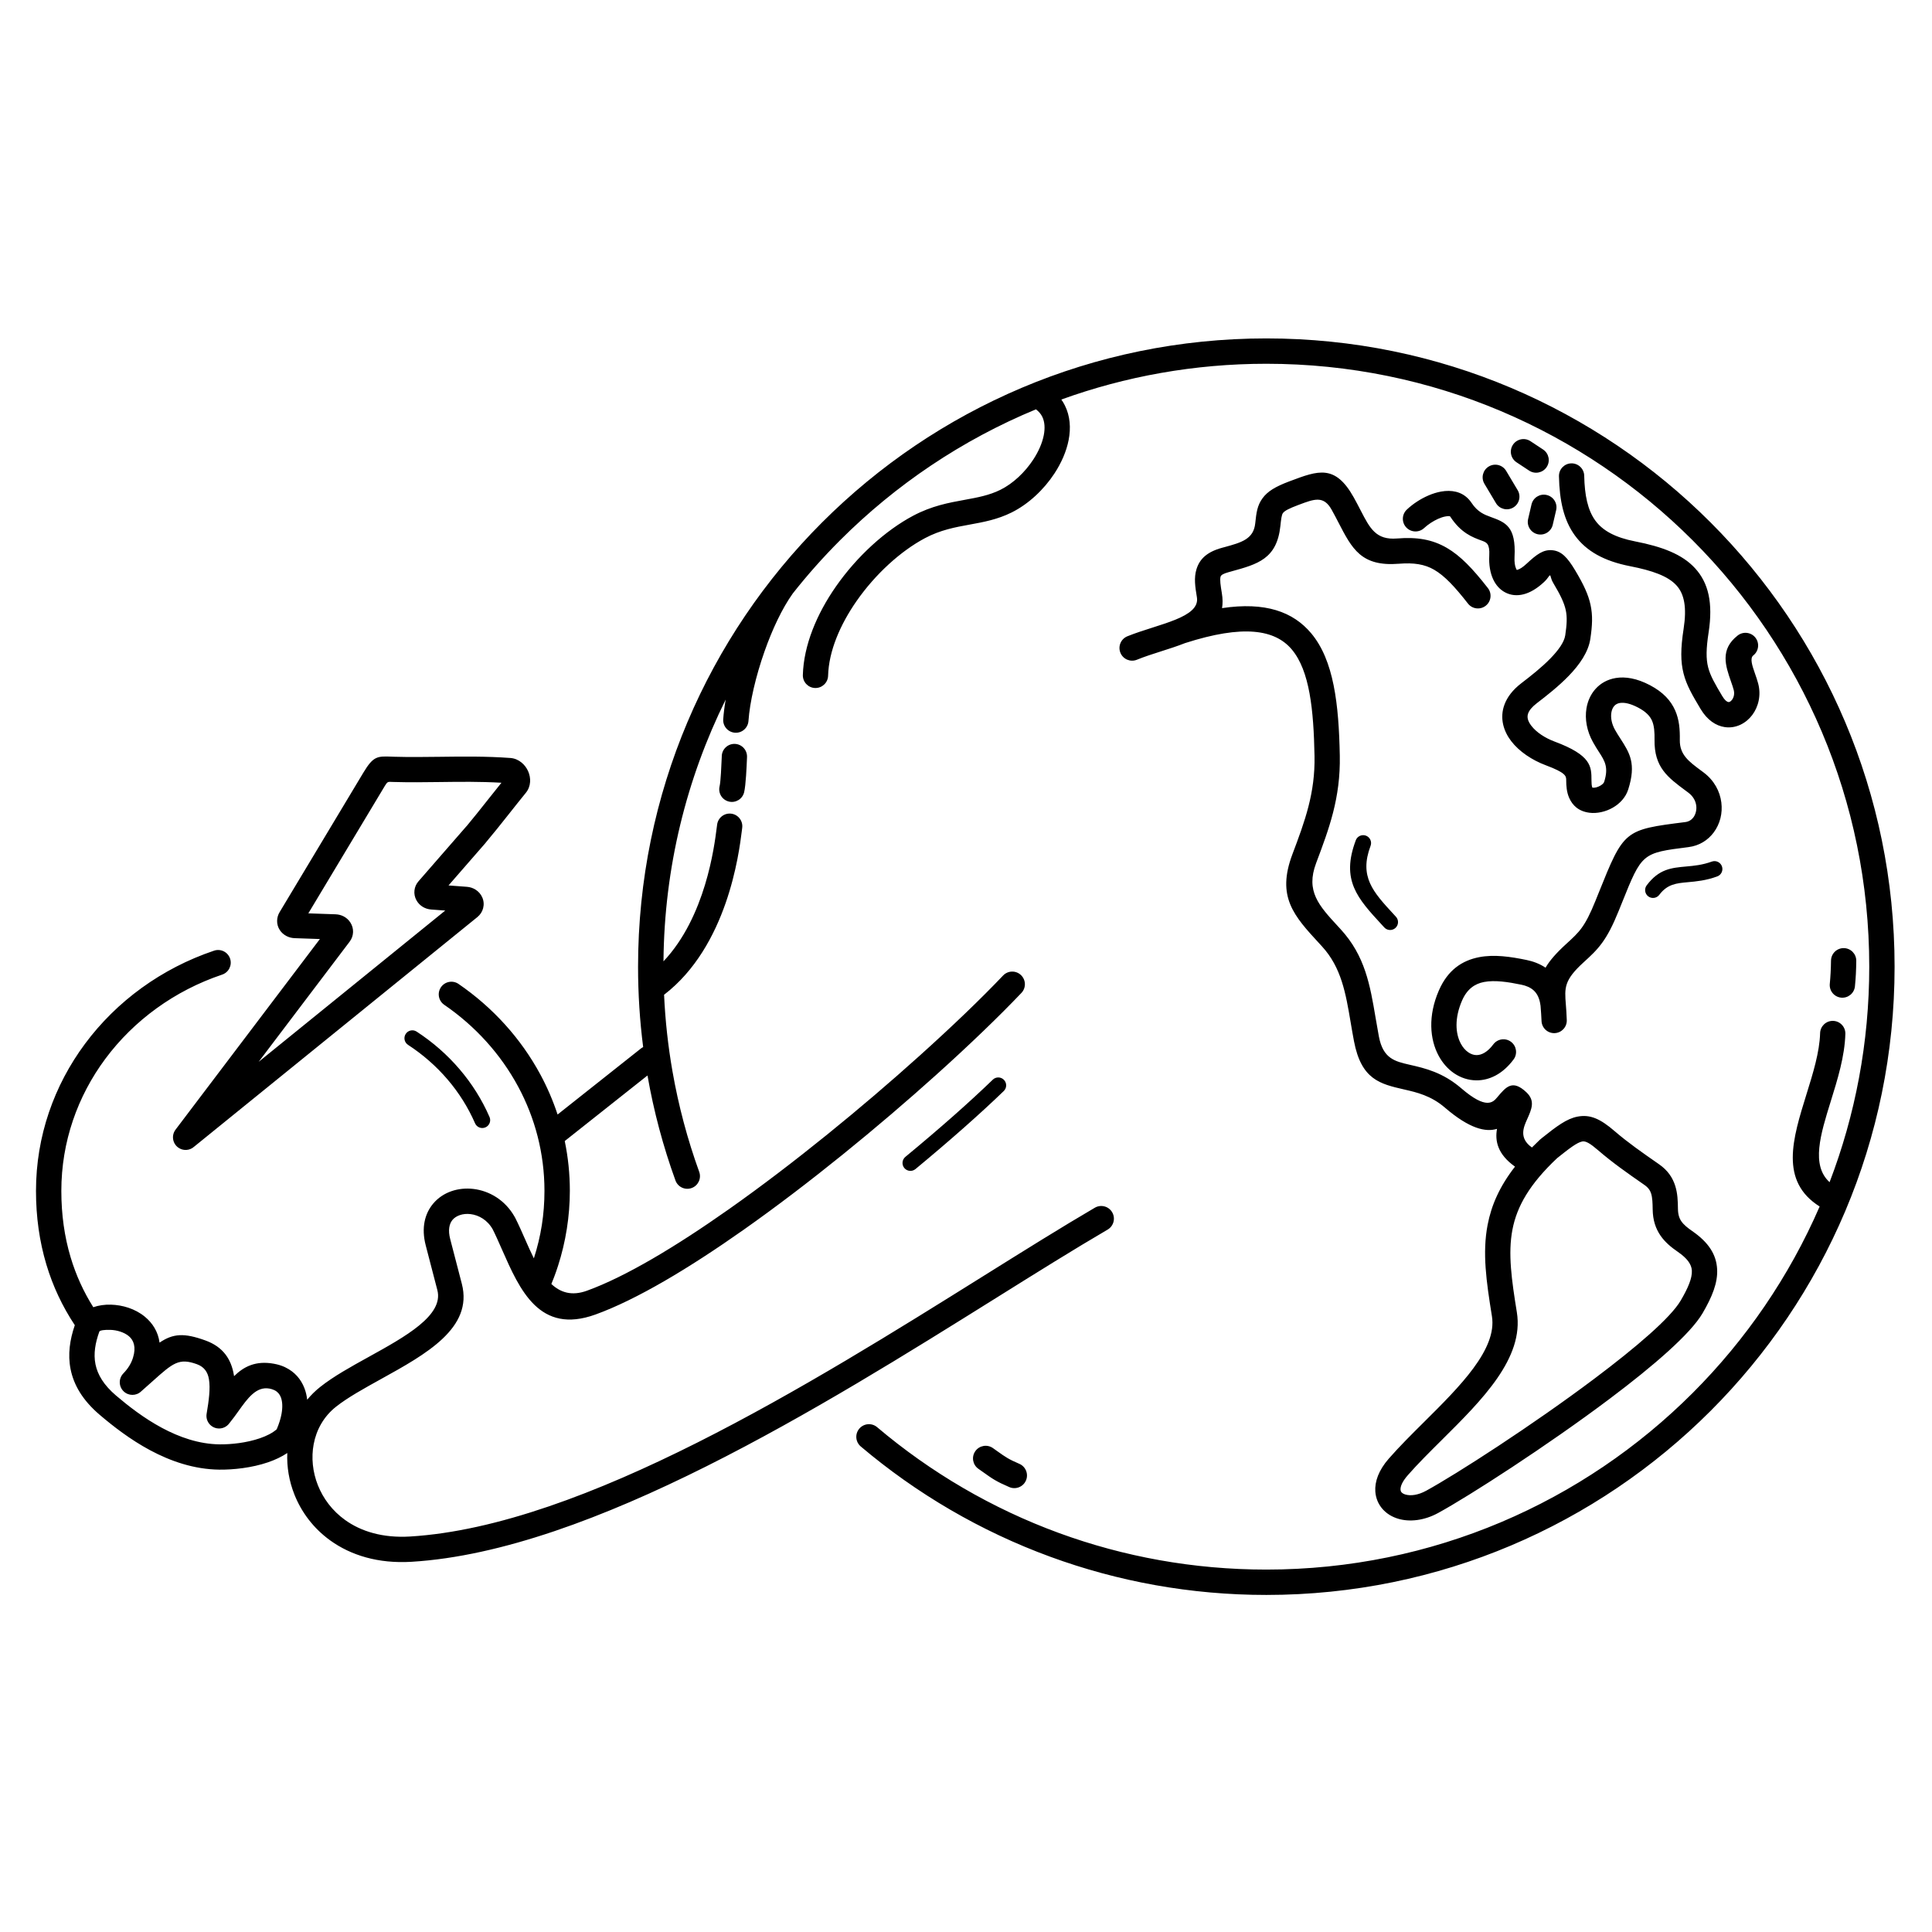 <?xml version="1.0" encoding="UTF-8"?>
<!-- Uploaded to: ICON Repo, www.svgrepo.com, Generator: ICON Repo Mixer Tools -->
<svg fill="#000000" width="800px" height="800px" version="1.1" viewBox="144 144 512 512" xmlns="http://www.w3.org/2000/svg">
 <path d="m629.24 398.58c0.016-1.848 1.523-3.332 3.371-3.32 1.848 0.016 3.332 1.523 3.32 3.371-0.016 1.281-0.051 2.441-0.105 3.488-0.059 1.086-0.141 2.172-0.246 3.25-0.176 1.84-1.809 3.191-3.648 3.019-1.84-0.176-3.191-1.809-3.019-3.648 0.09-0.918 0.164-1.902 0.219-2.965 0.059-1.098 0.094-2.168 0.105-3.199zm-222.14 31.539c0.832-0.801 2.16-0.777 2.961 0.059 0.801 0.832 0.777 2.16-0.059 2.961-3.066 2.965-6.652 6.262-10.648 9.793-3.992 3.527-8.277 7.188-12.746 10.883-0.891 0.738-2.215 0.613-2.953-0.277-0.738-0.891-0.613-2.215 0.277-2.953 4.602-3.805 8.852-7.43 12.648-10.781 3.898-3.441 7.438-6.703 10.516-9.676zm-170.42-36.594-24.137 31.871 49.453-40.09-3.738-0.277c-0.789-0.059-1.527-0.293-2.176-0.676-0.719-0.426-1.309-1.027-1.719-1.77-0.457-0.832-0.629-1.727-0.527-2.621 0.102-0.887 0.461-1.715 1.074-2.414l12.637-14.508c0.062-0.07 0.125-0.137 0.191-0.203 1.508-1.789 3.633-4.469 5.754-7.144 1.109-1.398 2.219-2.801 3.398-4.258-5.617-0.324-10.977-0.258-16.277-0.188-4.121 0.055-8.211 0.105-12.32-0.016-0.352-0.012-0.523-0.016-0.688-0.023-0.75-0.027-0.957-0.035-1.57 0.984l-20.324 33.855 7.199 0.25c0.789 0.027 1.531 0.223 2.176 0.562 0.723 0.379 1.328 0.93 1.77 1.621 0.496 0.777 0.734 1.641 0.707 2.531-0.031 0.906-0.324 1.766-0.891 2.512zm-46.16 49.844 38.254-50.516-6.695-0.23c-0.773-0.027-1.508-0.223-2.16-0.562-0.727-0.379-1.332-0.914-1.77-1.586-0.504-0.77-0.727-1.605-0.711-2.469 0.016-0.828 0.25-1.594 0.668-2.289l22.188-36.957c2.656-4.422 3.703-4.383 7.551-4.238 0.25 0.008 0.516 0.02 0.633 0.023 4.031 0.117 8.031 0.066 12.059 0.016 6.125-0.078 12.324-0.16 18.723 0.312 1.125 0.082 2.133 0.535 2.965 1.215 0.75 0.617 1.352 1.426 1.734 2.293 0.395 0.891 0.59 1.895 0.516 2.867-0.074 1.023-0.434 2.019-1.137 2.875-1.203 1.465-2.898 3.606-4.594 5.746-1.988 2.508-3.977 5.016-5.906 7.297-0.07 0.098-0.145 0.195-0.227 0.289l-9.75 11.195 4.871 0.363c0.848 0.062 1.645 0.332 2.324 0.77 0.766 0.492 1.371 1.184 1.742 2.023 0.41 0.93 0.484 1.922 0.234 2.879-0.238 0.906-0.75 1.719-1.523 2.348l-75.055 60.84c-1.168 1.07-2.973 1.188-4.281 0.199-1.477-1.117-1.773-3.219-0.656-4.695zm15.508 65.332c2.586-2.559 5.762-4.168 10.543-3.301 1.062 0.191 2.008 0.48 2.84 0.859 0.07 0.031 0.141 0.066 0.207 0.105 2.445 1.176 4.141 3.098 5.078 5.57 0.355 0.934 0.59 1.938 0.711 3.004 1.004-1.219 2.148-2.352 3.441-3.379 3.539-2.809 8.156-5.363 12.871-7.969 9.723-5.375 19.922-11.016 18.184-17.695l-3.082-11.852c-1.219-4.688-0.234-8.426 1.949-11.043 1.305-1.566 3.004-2.684 4.891-3.332 1.809-0.621 3.809-0.824 5.809-0.586 4.176 0.496 8.414 2.918 10.945 7.441 0.051 0.082 0.098 0.168 0.141 0.254 0.93 1.844 1.746 3.703 2.578 5.594 0.754 1.711 1.52 3.453 2.344 5.106l0.016-0.051c0.926-2.863 1.629-5.801 2.102-8.793 0.453-2.898 0.691-5.918 0.691-9.047 0-9.957-2.512-19.344-6.969-27.621-4.641-8.621-11.383-16.055-19.586-21.68-1.527-1.043-1.922-3.129-0.879-4.656 1.043-1.527 3.129-1.922 4.656-0.879 9.09 6.234 16.562 14.477 21.711 24.043 1.812 3.367 3.336 6.902 4.543 10.566l22.078-17.492c0.191-0.148 0.391-0.277 0.602-0.379-0.895-6.981-1.352-14.094-1.352-21.309 0-45.977 18.637-87.602 48.766-117.73s71.754-48.766 117.73-48.766c45.977 0 87.602 18.637 117.73 48.766 30.129 30.129 48.766 71.754 48.766 117.73 0 45.977-18.637 87.602-48.766 117.73-30.129 30.129-71.754 48.766-117.73 48.766-20.086 0-39.355-3.566-57.207-10.102-18.523-6.777-35.504-16.746-50.266-29.238-1.414-1.195-1.59-3.309-0.395-4.723 1.195-1.414 3.309-1.59 4.723-0.395 14.176 11.996 30.465 21.562 48.219 28.059 17.113 6.262 35.609 9.68 54.926 9.68 44.121 0 84.066-17.883 112.98-46.797 14.113-14.113 25.594-30.852 33.656-49.422-10.648-6.723-7.18-17.887-3.469-29.816 1.699-5.461 3.453-11.109 3.59-16.113 0.043-1.848 1.578-3.309 3.426-3.266 1.848 0.043 3.309 1.578 3.266 3.426-0.164 5.969-2.051 12.047-3.879 17.922-2.711 8.723-5.258 16.914-0.301 21.402 6.789-17.734 10.512-36.988 10.512-57.113 0-44.121-17.883-84.066-46.797-112.98-28.914-28.914-68.859-46.797-112.98-46.797-19.074 0-37.371 3.344-54.328 9.477 0.359 0.508 0.672 1.035 0.945 1.586 1.379 2.777 1.617 5.945 0.984 9.176-0.582 2.969-1.91 6.016-3.746 8.82-2.812 4.297-6.891 8.133-11.355 10.348-3.773 1.875-7.41 2.539-11.188 3.227-3.758 0.684-7.676 1.398-11.789 3.586-6.477 3.445-13.152 9.547-18.102 16.641-4.394 6.301-7.383 13.312-7.559 19.801-0.043 1.848-1.578 3.309-3.426 3.266s-3.309-1.578-3.266-3.426c0.215-7.894 3.68-16.18 8.766-23.477 5.551-7.961 13.09-14.832 20.438-18.738 4.965-2.641 9.453-3.457 13.758-4.242 3.277-0.598 6.43-1.172 9.402-2.648 3.371-1.676 6.5-4.648 8.703-8.016 1.379-2.109 2.363-4.332 2.777-6.434 0.359-1.844 0.273-3.555-0.406-4.926-0.355-0.715-0.902-1.375-1.668-1.945-19.57 8.098-37.18 19.973-51.922 34.715-4.441 4.441-8.621 9.145-12.52 14.086-2.852 4-5.438 9.547-7.469 15.301-2.359 6.68-3.926 13.52-4.273 18.477-0.125 1.848-1.723 3.246-3.57 3.121s-3.246-1.723-3.121-3.57c0.113-1.59 0.332-3.348 0.652-5.211-10.363 20.938-16.27 44.473-16.484 69.367 11.137-11.789 13.48-30.426 14.102-35.371 0.016-0.133 0.027-0.23 0.121-0.898 0.254-1.832 1.945-3.113 3.777-2.859 1.832 0.254 3.113 1.945 2.859 3.777-0.035 0.238-0.023 0.23-0.098 0.793-0.758 6.035-3.84 30.531-20.605 43.418 0.312 6.867 1.062 13.617 2.215 20.219 1.609 9.223 4 18.152 7.098 26.711 0.629 1.738-0.27 3.66-2.008 4.289-1.738 0.629-3.66-0.27-4.289-2.008-3.246-8.969-5.742-18.266-7.41-27.82l-21.93 17.375c0.887 4.266 1.352 8.68 1.352 13.191 0 3.367-0.273 6.734-0.797 10.07-0.531 3.375-1.316 6.652-2.336 9.816-0.332 1.027-0.676 2.016-1.031 2.961-0.219 0.582-0.465 1.199-0.734 1.844 2.406 2.254 5.398 3.238 9.418 1.785 10.23-3.699 23.57-11.695 37.652-21.621 17.164-12.098 35.359-27.023 50.43-40.578 4.41-3.965 8.492-7.758 12.156-11.273 3.758-3.609 7.144-7 10.059-10.062 1.273-1.34 3.394-1.395 4.734-0.117 1.34 1.273 1.395 3.394 0.117 4.734-2.977 3.129-6.434 6.586-10.27 10.273-3.832 3.684-7.973 7.531-12.312 11.434-15.23 13.699-33.648 28.805-51.059 41.074-14.516 10.23-28.379 18.512-39.227 22.438-14.844 5.367-20.043-6.445-24.812-17.285-0.828-1.883-1.641-3.731-2.422-5.277l-0.012-0.023c-1.383-2.449-3.656-3.758-5.883-4.023-1-0.121-1.98-0.027-2.84 0.27-0.781 0.27-1.453 0.691-1.926 1.262-0.875 1.051-1.219 2.742-0.609 5.086l3.082 11.852c3.047 11.715-9.484 18.645-21.438 25.254-4.461 2.469-8.832 4.883-11.926 7.34-3.238 2.57-5.184 6.098-5.898 9.906-0.668 3.555-0.281 7.348 1.109 10.863 1.402 3.535 3.82 6.785 7.211 9.223 4.219 3.035 9.98 4.82 17.23 4.383 45.934-2.789 106.49-40.629 151.83-68.965 10.934-6.832 20.996-13.121 29.637-18.168 1.602-0.934 3.656-0.395 4.594 1.207 0.934 1.602 0.395 3.656-1.207 4.594-8.805 5.144-18.715 11.336-29.48 18.066-45.957 28.719-107.33 67.07-154.98 69.965-8.91 0.539-16.133-1.758-21.531-5.641-4.473-3.215-7.664-7.512-9.52-12.188-1.406-3.543-2.043-7.309-1.887-10.996-1.523 1.02-3.262 1.828-5.098 2.457-4.273 1.469-9.207 1.992-12.91 1.949-6.699-0.078-12.902-2.231-18.34-5.141-5.277-2.828-9.82-6.371-13.355-9.379-4.562-3.883-6.891-7.945-7.723-12.098-0.785-3.934-0.199-7.828 1.117-11.664-3.32-5.016-5.824-10.367-7.527-16.047-1.848-6.152-2.758-12.672-2.758-19.543 0-14.508 4.805-27.953 12.984-38.973 8.375-11.285 20.297-20.004 34.215-24.691 1.754-0.586 3.652 0.359 4.238 2.113 0.586 1.754-0.359 3.652-2.113 4.238-12.602 4.242-23.391 12.129-30.961 22.328-7.336 9.883-11.648 21.953-11.648 34.984 0 6.238 0.816 12.117 2.469 17.625 1.398 4.656 3.391 9.062 6 13.203 1.414-0.492 3.023-0.723 4.68-0.676 1.531 0.043 3.125 0.312 4.641 0.82 1.566 0.527 3.074 1.316 4.367 2.391 2.023 1.68 3.492 3.953 3.871 6.848 3.586-2.418 6.488-2.633 12.18-0.566 4.699 1.707 6.805 4.977 7.512 9.113 0.02 0.117 0.039 0.238 0.055 0.355zm11.309 14.062c0.621-1.461 1.047-2.824 1.27-4.066 0.316-1.754 0.258-3.258-0.176-4.402-0.312-0.828-0.871-1.469-1.668-1.867-0.043-0.02-0.086-0.035-0.129-0.055-0.395-0.18-0.805-0.309-1.238-0.387-3.481-0.633-5.797 2.606-8.148 5.898-0.777 1.086-1.555 2.176-2.465 3.285-0.723 1.004-1.973 1.566-3.273 1.352-1.824-0.305-3.059-2.031-2.754-3.856 0.582-3.43 1.031-6.711 0.609-9.191-0.309-1.809-1.203-3.227-3.18-3.945-4.769-1.73-6.352-0.316-11.73 4.492-0.984 0.879-2.062 1.848-3.074 2.731-1.297 1.219-3.34 1.211-4.629-0.043-1.324-1.289-1.355-3.41-0.066-4.738 0.652-0.668 1.172-1.348 1.586-2.023 0.438-0.715 0.754-1.438 0.973-2.148 0.871-2.785 0.191-4.629-1.109-5.711-0.617-0.512-1.383-0.906-2.215-1.184-0.883-0.297-1.812-0.453-2.699-0.477-1.531-0.043-2.773 0.117-2.898 0.461-1.066 2.945-1.586 5.852-1.027 8.637 0.551 2.758 2.195 5.539 5.465 8.32 3.246 2.762 7.406 6.012 12.176 8.566 4.609 2.469 9.793 4.293 15.242 4.356 3.07 0.035 7.152-0.398 10.68-1.609 1.773-0.609 3.356-1.395 4.477-2.391zm34.797-101.87c-0.969-0.629-1.246-1.926-0.613-2.894 0.629-0.969 1.926-1.246 2.894-0.613 4.285 2.789 8.121 6.152 11.383 9.977 3.246 3.801 5.93 8.055 7.93 12.648 0.461 1.059-0.023 2.293-1.082 2.754-1.059 0.461-2.293-0.023-2.754-1.082-1.832-4.211-4.293-8.109-7.273-11.598-3.008-3.523-6.543-6.621-10.484-9.188zm251.16-54.211c0.406-1.082 1.617-1.629 2.699-1.223 1.082 0.406 1.629 1.617 1.223 2.699-3.074 8.164 0.641 12.191 6.106 18.117l0.617 0.672c0.785 0.852 0.727 2.176-0.121 2.961-0.852 0.785-2.176 0.727-2.961-0.121l-0.617-0.672c-6.504-7.051-10.926-11.848-6.941-22.43zm94.355 5.648c1.086-0.395 2.289 0.168 2.68 1.254 0.395 1.086-0.168 2.289-1.254 2.68-2.992 1.094-5.523 1.32-7.793 1.527-2.988 0.27-5.402 0.484-7.547 3.34-0.691 0.922-2.004 1.109-2.926 0.418-0.922-0.691-1.109-2.004-0.418-2.926 3.262-4.344 6.512-4.637 10.531-5 1.996-0.18 4.223-0.379 6.727-1.297zm-44.711-109.2c1.543 1.023 1.965 3.102 0.945 4.644-1.023 1.543-3.102 1.965-4.644 0.945l-3.348-2.211c-1.543-1.023-1.965-3.102-0.945-4.644 1.023-1.543 3.102-1.965 4.644-0.945zm2.562 19.926c-0.414 1.805-2.211 2.934-4.016 2.519-1.805-0.414-2.934-2.211-2.519-4.016l0.898-3.863c0.414-1.805 2.211-2.934 4.016-2.519 1.805 0.414 2.934 2.211 2.519 4.016zm-18.109-10.84c-0.949-1.586-0.434-3.644 1.156-4.594 1.586-0.949 3.644-0.434 4.594 1.156l3.055 5.121c0.949 1.586 0.434 3.644-1.156 4.594-1.586 0.949-3.644 0.434-4.594-1.156zm-134.11 261.03c-1.516-1.066-1.879-3.156-0.812-4.672s3.156-1.879 4.672-0.812l1.207 0.859c2.106 1.5 2.918 2.078 5.785 3.309 1.703 0.73 2.488 2.707 1.758 4.41s-2.707 2.488-4.41 1.758c-3.469-1.492-4.457-2.191-7.019-4.019-0.109-0.078-0.219-0.156-1.18-0.832zm-68.004-188.89c0.074-1.848 1.629-3.285 3.477-3.215 1.848 0.074 3.285 1.629 3.215 3.477l-0.02 0.5c-0.086 2.051-0.289 6.945-0.746 8.84-0.434 1.797-2.242 2.902-4.039 2.465-1.797-0.434-2.902-2.242-2.465-4.039 0.301-1.25 0.484-5.672 0.562-7.527l0.02-0.5zm217.21 101.34c4.082-3.262 6.695-5.223 9.559-5.777 3.359-0.652 6.055 0.57 9.863 3.856 3.5 3.019 7.406 5.738 11.348 8.48l0.387 0.27c2.375 1.652 3.641 3.598 4.332 5.816 0.602 1.938 0.672 3.906 0.699 6.07 0.02 1.426 0.352 2.449 0.91 3.254 0.637 0.926 1.656 1.738 2.875 2.582 4.394 3.035 6.402 6.262 6.598 10.137 0.18 3.527-1.281 7.227-3.859 11.633-3.223 5.508-13.074 14-24.594 22.656-16.762 12.598-37.293 25.797-45.445 30.262-3.781 2.07-7.621 2.43-10.586 1.559-1.668-0.492-3.094-1.367-4.152-2.555-1.129-1.27-1.824-2.852-1.949-4.68-0.176-2.59 0.855-5.613 3.582-8.723 2.82-3.219 6.047-6.426 9.324-9.68 9.488-9.422 19.414-19.281 17.996-28.043-1.5-9.273-2.562-16.797-1.148-24.195 1-5.231 3.195-10.223 7.262-15.449-4.637-3.293-5.34-6.824-4.769-10.008-2.984 0.902-7.25 0.012-13.812-5.637-3.695-3.18-7.5-4.051-10.793-4.805-6.379-1.461-11.355-2.602-13.297-12.797-0.34-1.781-0.617-3.418-0.887-5.016-1.305-7.711-2.457-14.523-7.621-20.137l-0.617-0.672c-6.816-7.391-11.453-12.418-7.191-23.723 1.645-4.367 3.172-8.438 4.258-12.691 1.059-4.137 1.691-8.434 1.598-13.34-0.234-12.215-1.277-22.586-6.019-28.227-4.457-5.301-12.875-6.648-28.293-1.688-2.062 0.816-4.297 1.527-6.535 2.242-2.086 0.668-4.188 1.336-6.227 2.168-1.719 0.695-3.672-0.133-4.367-1.852s0.133-3.672 1.852-4.367c2.023-0.824 4.379-1.574 6.727-2.324 2.094-0.668 4.176-1.332 5.992-2.074l0.012-0.004c3.59-1.465 6.137-3.231 5.691-5.918-0.473-2.828-0.816-5.152-0.121-7.43 0.816-2.68 2.723-4.574 6.699-5.676 1.344-0.371-0.262 0.074 0.812-0.219 4.406-1.211 7.625-2.094 8.066-6.277 0.305-2.856 0.52-4.715 1.934-6.656 1.324-1.816 3.356-3.066 7.117-4.481l0.223-0.082c7.406-2.785 11.891-4.473 16.812 4.301 0.66 1.176 1.301 2.418 1.906 3.586 2.41 4.664 4.023 7.781 9.562 7.34 5.367-0.43 9.375 0.254 13.223 2.488 3.621 2.102 6.859 5.504 10.875 10.645 1.137 1.457 0.879 3.559-0.578 4.695-1.457 1.137-3.559 0.879-4.695-0.578-3.488-4.469-6.191-7.359-8.961-8.965-2.543-1.473-5.383-1.91-9.34-1.594-9.965 0.797-12.402-3.914-16.043-10.961-0.531-1.027-1.094-2.117-1.801-3.379-2.106-3.754-4.555-2.832-8.598-1.312l-0.223 0.082c-2.449 0.922-3.621 1.527-4.074 2.144-0.359 0.492-0.484 1.645-0.676 3.43-0.926 8.715-6.012 10.109-12.977 12.023-0.547 0.148 1.098-0.301-0.785 0.219-1.383 0.383-1.957 0.75-2.082 1.164-0.246 0.812 0.004 2.41 0.332 4.387 0.246 1.473 0.25 2.785 0.055 3.965 11.465-1.715 18.82 0.957 23.609 6.652 6.035 7.18 7.332 18.859 7.594 32.422 0.109 5.625-0.602 10.477-1.781 15.098-1.152 4.504-2.762 8.797-4.492 13.402-2.801 7.438 0.703 11.238 5.856 16.824l0.617 0.672c6.512 7.074 7.82 14.812 9.301 23.574 0.273 1.629 0.559 3.293 0.859 4.883 1.117 5.875 4.227 6.586 8.207 7.496 4.043 0.926 8.711 1.996 13.656 6.25 6.668 5.738 8.398 3.676 9.531 2.328 2.312-2.754 4.012-4.773 7.688-1.301 2.398 2.266 1.426 4.434 0.18 7.211-0.914 2.035-2.223 4.957 1.297 7.426 0.676-0.688 1.383-1.379 2.125-2.078 0.129-0.121 0.262-0.227 0.402-0.324zm10.816 0.809c-1.375 0.266-3.394 1.816-6.644 4.414-7.309 6.883-10.668 12.789-11.848 18.961-1.211 6.328-0.219 13.281 1.172 21.887 1.965 12.141-9.211 23.238-19.887 33.84-3.215 3.191-6.383 6.336-9.012 9.34-1.43 1.633-1.992 2.938-1.93 3.867 0.02 0.266 0.113 0.492 0.27 0.664 0.227 0.254 0.578 0.453 1.031 0.586 1.402 0.414 3.371 0.156 5.496-1.004 7.973-4.367 28.117-17.324 44.633-29.738 10.902-8.195 20.117-16.035 22.836-20.688 1.938-3.312 3.043-5.894 2.941-7.91-0.086-1.668-1.211-3.242-3.711-4.969-1.809-1.246-3.375-2.543-4.582-4.285-1.285-1.863-2.051-4.07-2.09-6.981-0.02-1.621-0.066-3.066-0.41-4.184-0.258-0.832-0.77-1.586-1.758-2.273l-0.387-0.27c-4.027-2.801-8.02-5.582-11.898-8.926-2.082-1.793-3.277-2.516-4.223-2.332zm-6.16-176.3c-0.035-1.848 1.434-3.375 3.281-3.41s3.375 1.434 3.41 3.281c0.109 5.168 0.922 9.113 2.953 11.891 1.965 2.688 5.293 4.484 10.523 5.504 7.172 1.398 12.473 3.394 15.887 7.102 3.57 3.879 4.812 9.211 3.598 17.066-0.664 4.297-0.691 6.949-0.121 9.199 0.582 2.289 1.852 4.449 3.731 7.609 0.629 1.059 1.191 1.535 1.641 1.602 0.117 0.016 0.242-0.008 0.359-0.062 0.207-0.098 0.41-0.277 0.594-0.523 0.496-0.656 0.723-1.621 0.449-2.644-0.184-0.688-0.441-1.426-0.699-2.164-1.477-4.231-2.977-8.523 1.746-12.234 1.457-1.145 3.566-0.891 4.711 0.562 1.145 1.457 0.891 3.566-0.562 4.711-0.965 0.758-0.262 2.769 0.43 4.754 0.309 0.887 0.617 1.773 0.855 2.664 0.84 3.148 0.059 6.227-1.578 8.391-0.828 1.094-1.887 1.973-3.086 2.543-1.289 0.609-2.719 0.859-4.191 0.641-2.309-0.344-4.617-1.809-6.418-4.832-2.211-3.711-3.703-6.262-4.492-9.367-0.801-3.144-0.805-6.57 0.016-11.875 0.867-5.625 0.195-9.203-1.922-11.504-2.273-2.469-6.422-3.918-12.238-5.055-7-1.367-11.637-4.027-14.641-8.129-2.938-4.012-4.102-9.184-4.238-15.719zm-4.894 140.27c-0.234-1.926-0.91-3.172-1.766-3.969-0.918-0.859-2.125-1.301-3.242-1.535-3.555-0.742-7.109-1.289-9.996-0.727-2.394 0.465-4.445 1.844-5.773 4.887-2.039 4.672-1.785 8.738-0.34 11.445 0.531 0.992 1.219 1.777 1.996 2.309 0.676 0.461 1.41 0.719 2.141 0.727 1.402 0.016 2.988-0.844 4.469-2.836 1.102-1.484 3.199-1.797 4.684-0.695 1.484 1.102 1.797 3.199 0.695 4.684-2.902 3.902-6.461 5.574-9.902 5.539-2.109-0.023-4.117-0.688-5.867-1.879-1.645-1.121-3.07-2.723-4.121-4.695-2.309-4.32-2.848-10.516 0.102-17.27 2.371-5.434 6.172-7.922 10.652-8.797 3.992-0.777 8.352-0.137 12.621 0.754 1.621 0.336 3.371 0.945 4.988 2.031 1.059-1.84 2.781-3.836 5.527-6.34 1.691-1.539 2.953-2.699 4.055-4.219 1.145-1.578 2.242-3.676 3.644-7.16l0.781-1.941c6.769-16.852 6.781-16.879 23.027-18.93 0.926-0.117 1.656-0.586 2.144-1.238 0.297-0.398 0.516-0.879 0.648-1.402 0.141-0.559 0.18-1.141 0.109-1.711-0.156-1.242-0.824-2.496-2.094-3.445l-0.641-0.477c-4.848-3.594-8.43-6.246-8.32-13.551 0.027-1.941-0.066-3.668-0.668-5.047-0.547-1.246-1.641-2.398-3.684-3.473-2.051-1.078-3.668-1.41-4.856-1.211-0.613 0.102-1.098 0.375-1.449 0.758-0.398 0.441-0.664 1.055-0.781 1.77-0.223 1.359 0.074 2.988 0.957 4.574 0.43 0.777 0.945 1.574 1.43 2.324 2.449 3.805 4.266 6.621 2.074 13.504-0.664 2.082-2.211 3.727-4.055 4.793-1.898 1.098-4.227 1.621-6.215 1.359-2.891-0.379-4.488-1.941-5.371-3.938-0.676-1.531-0.781-3.188-0.789-4.606v-0.074c-0.004-1.074-0.008-1.949-5.434-3.973-3.574-1.332-7.019-3.613-9.148-6.394-1.031-1.348-1.777-2.836-2.137-4.438-0.379-1.703-0.301-3.473 0.363-5.254 0.734-1.969 2.168-3.891 4.484-5.664 2.449-1.875 5.363-4.164 7.691-6.559 2.055-2.113 3.648-4.266 3.926-6.133 0.418-2.812 0.539-4.781 0.137-6.648-0.414-1.938-1.418-4.027-3.238-7.07-0.891-1.488-0.668-2.117-0.949-2.148-0.254-0.023-0.383 0.652-1.617 1.801-1.863 1.734-3.66 2.754-5.32 3.191-1.824 0.477-3.484 0.273-4.93-0.484-1.387-0.727-2.457-1.914-3.176-3.453-0.801-1.703-1.172-3.883-1.043-6.301 0.168-3.176-0.723-3.504-1.969-3.957-2.484-0.906-5.519-2.012-8.375-6.379-0.02-0.027-0.02-0.031-0.023-0.035-0.129-0.137-0.609-0.117-1.238-0.004-1.223 0.219-2.625 0.871-3.894 1.703-0.664 0.438-1.262 0.902-1.75 1.359-1.348 1.27-3.469 1.203-4.738-0.145-1.27-1.348-1.203-3.469 0.145-4.738 0.789-0.746 1.699-1.461 2.668-2.094 1.93-1.266 4.215-2.285 6.391-2.676 2.766-0.496 5.394-0.023 7.301 1.996 0.285 0.301 0.535 0.617 0.758 0.953 1.645 2.512 3.516 3.195 5.043 3.754 3.973 1.449 6.809 2.484 6.379 10.598-0.07 1.332 0.078 2.41 0.414 3.129 0.098 0.211 0.172 0.336 0.211 0.355 0.02 0.012 0.027-0.031 0.156-0.066 0.613-0.16 1.422-0.672 2.434-1.617 2.668-2.484 4.414-3.793 6.812-3.559 2.43 0.238 3.996 1.91 6.066 5.375 2.215 3.707 3.465 6.383 4.051 9.117 0.602 2.809 0.477 5.426-0.059 9.008-0.52 3.484-2.836 6.82-5.762 9.832-2.652 2.731-5.793 5.199-8.426 7.215-1.254 0.961-1.977 1.855-2.281 2.672-0.188 0.5-0.207 0.996-0.102 1.477 0.129 0.582 0.457 1.195 0.93 1.812 1.352 1.766 3.68 3.269 6.156 4.191 9.77 3.641 9.781 6.602 9.789 10.246v0.074c0.004 0.684 0.035 1.445 0.238 1.902 0.004 0.008 0.02-0.008 0.098 0 0.562 0.074 1.309-0.125 1.992-0.52 0.52-0.301 0.922-0.66 1.035-1.016 1.234-3.867 0.141-5.566-1.34-7.859-0.504-0.781-1.039-1.613-1.637-2.691-1.641-2.953-2.172-6.133-1.719-8.906 0.324-1.992 1.152-3.793 2.434-5.207 1.332-1.469 3.125-2.492 5.332-2.859 2.539-0.422 5.602 0.078 9.055 1.895 3.551 1.867 5.562 4.125 6.703 6.727 1.082 2.473 1.262 5.035 1.219 7.801-0.059 3.887 2.356 5.672 5.617 8.094l0.641 0.477c2.867 2.133 4.375 5.051 4.746 7.984 0.18 1.434 0.094 2.856-0.238 4.18-0.344 1.359-0.941 2.641-1.777 3.762-1.531 2.055-3.809 3.527-6.684 3.891-12.332 1.555-12.344 1.578-17.648 14.781l-0.781 1.941c-1.641 4.07-2.981 6.602-4.434 8.602-1.492 2.059-2.984 3.43-4.973 5.242-5.176 4.719-5.019 6.738-4.672 11.141 0.086 1.113 0.188 2.359 0.246 4.144 0.059 1.848-1.395 3.394-3.242 3.449-1.848 0.059-3.394-1.395-3.449-3.242-0.043-1.223-0.152-2.598-0.246-3.828l-0.02-0.254z"/>
</svg>